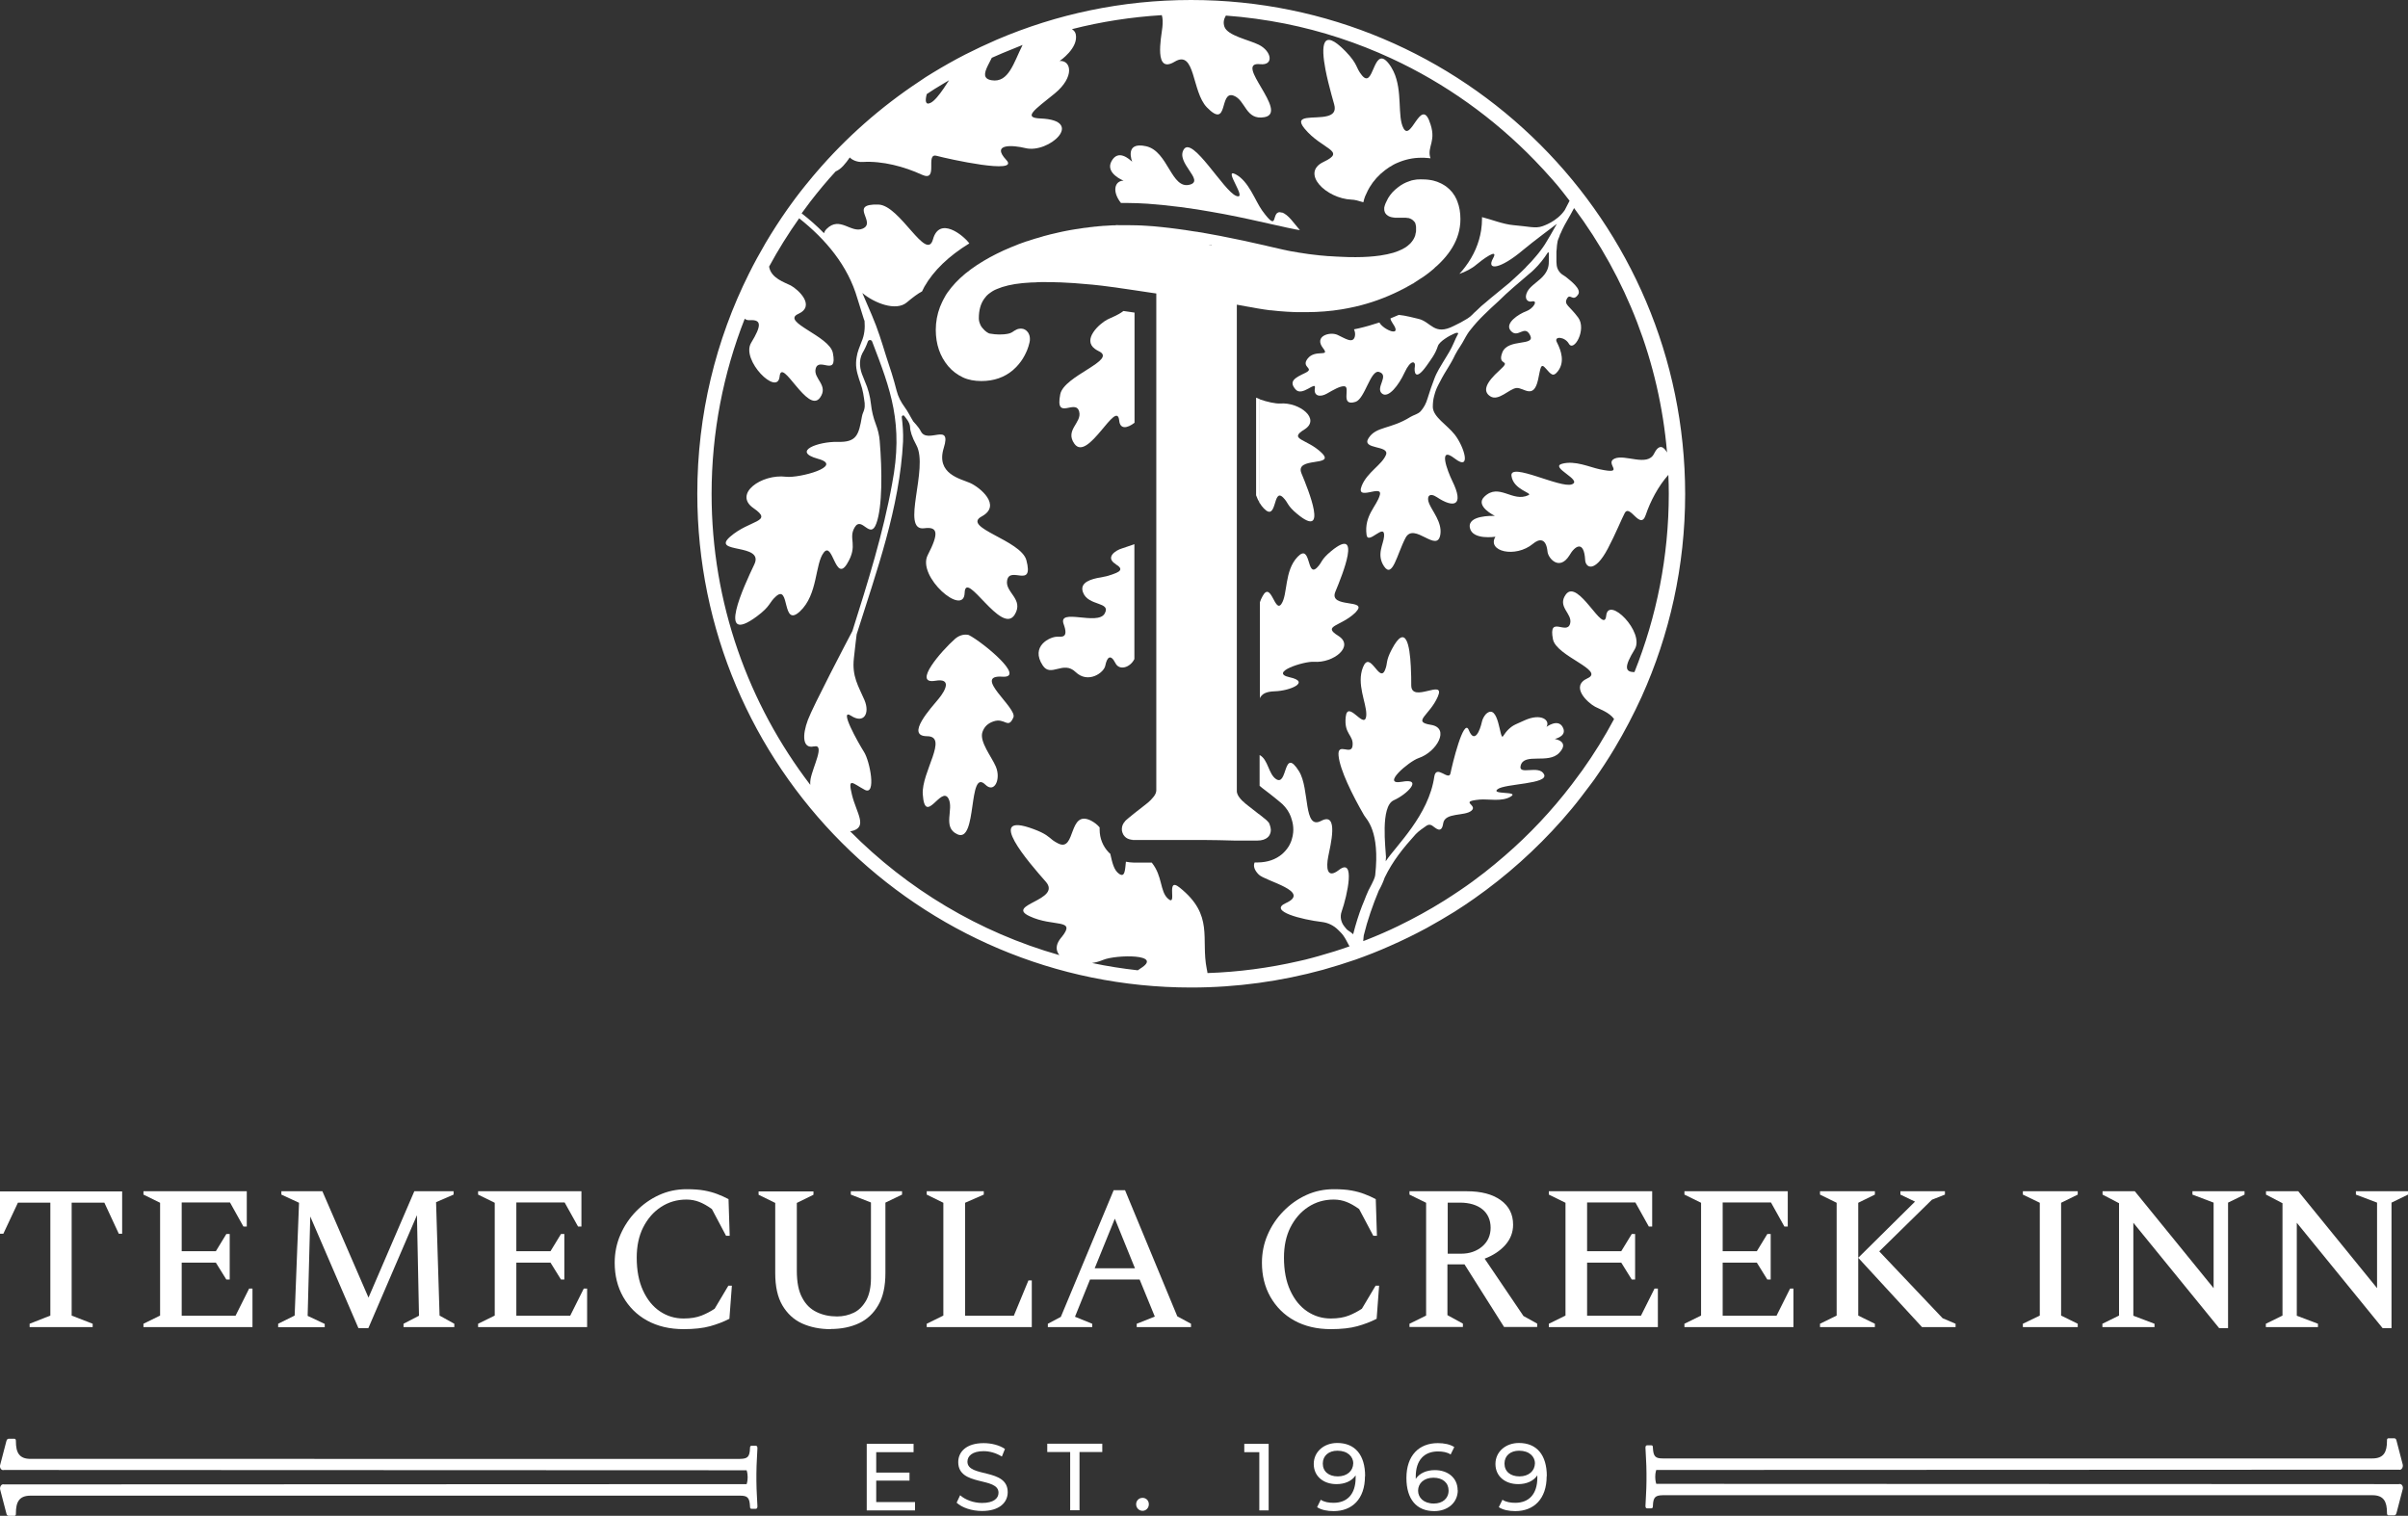 <?xml version="1.0" encoding="UTF-8"?>
<svg id="Layer_1" data-name="Layer 1" xmlns="http://www.w3.org/2000/svg" width="165" height="103.87" viewBox="0 0 165 103.87">
  <rect x="0" y="0" width="165" height="103.87" fill="#333333" stroke="none"/>
  <defs>
    <style>
      .cls-1 {
        fill: #fff;
        stroke-width: 0px;
      }
    </style>
  </defs>
  <g>
    <path class="cls-1" d="m2.03,90.94v-.23l1.42-.56v-7.74H1.23l-1,2.13H0v-2.9h8.37v2.9h-.23l-.99-2.13h-2.24v7.74l1.44.56v.23H2.03Z"/>
    <path class="cls-1" d="m9.83,90.94v-.23l1.14-.56v-7.73l-1.14-.56v-.23h7.08v2.42h-.23l-.92-1.65h-3.31v3.34h2.34l.72-1.18h.23v3.12h-.23l-.72-1.16h-2.34v3.64h3.69l.93-1.86h.23v2.64h-7.47Z"/>
    <path class="cls-1" d="m19.06,90.94v-.23l1.13-.56.3-7.73-1.21-.56v-.23h2.81l3.16,7.29,3.14-7.29h2.69v.23l-1.2.52.24,7.77,1.01.56v.23h-3.48v-.23l1.06-.55-.14-6.89-3.33,7.74h-.68l-3.3-7.65-.18,6.81,1.17.55v.23h-3.19,0Z"/>
    <path class="cls-1" d="m32.76,90.94v-.23l1.14-.56v-7.73l-1.14-.56v-.23h7.08v2.42h-.23l-.92-1.65h-3.31v3.34h2.34l.72-1.18h.23v3.12h-.23l-.72-1.16h-2.34v3.64h3.69l.93-1.86h.23v2.64h-7.47,0Z"/>
    <path class="cls-1" d="m46.85,91.08c-.97,0-1.8-.2-2.51-.59s-1.25-.94-1.64-1.62c-.39-.69-.58-1.47-.58-2.34,0-.68.13-1.32.39-1.92s.62-1.14,1.08-1.61c.46-.47.98-.84,1.57-1.11.59-.27,1.22-.4,1.89-.4.48,0,.88.03,1.21.09.33.06.62.14.88.24.26.1.52.21.78.35l.08,2.51h-.25l-.97-1.83c-.32-.23-.61-.39-.87-.49s-.55-.16-.87-.16c-.65,0-1.23.17-1.75.51-.52.34-.92.81-1.22,1.4-.3.6-.44,1.29-.44,2.07,0,.87.14,1.62.43,2.25s.67,1.1,1.16,1.43,1.03.49,1.62.49c.49,0,.9-.07,1.23-.2.33-.13.63-.29.9-.47l.94-1.58h.24l-.17,2.27c-.41.21-.86.38-1.33.51-.47.13-1.08.2-1.83.2h.03Z"/>
    <path class="cls-1" d="m56.91,91.08c-.72,0-1.37-.13-1.95-.39-.57-.26-1.02-.68-1.35-1.24s-.49-1.3-.49-2.21v-4.81l-1.14-.56v-.23h3.76v.23l-1.14.56v4.65c0,.78.12,1.4.37,1.85.24.46.57.78.99.98.41.2.88.3,1.4.3.41,0,.8-.09,1.15-.26.35-.17.63-.46.85-.85.21-.39.32-.9.32-1.53v-5.17l-1.38-.54v-.23h3.51v.23l-1.14.55v4.82c0,.91-.16,1.65-.49,2.21-.32.56-.77.98-1.33,1.24-.56.26-1.21.39-1.93.39h0Z"/>
    <path class="cls-1" d="m63.5,90.94v-.23l1.14-.56v-7.73l-1.14-.56v-.23h3.91v.23l-1.28.56v7.74h3.34l1-2.42h.23v3.2h-7.2Z"/>
    <path class="cls-1" d="m71.8,90.94v-.23l.89-.47,3.62-8.68h.78l3.58,8.64.94.51v.23h-3.72v-.23l1.24-.49-1.04-2.54h-3.4l-1.03,2.55,1.18.48v.23h-3.05.01Zm3.21-4.03h2.76l-1.38-3.4s-1.38,3.4-1.38,3.4Z"/>
    <path class="cls-1" d="m91.2,91.08c-.97,0-1.8-.2-2.51-.59s-1.25-.94-1.64-1.62c-.39-.69-.58-1.47-.58-2.34,0-.68.13-1.32.39-1.92s.62-1.14,1.08-1.61.98-.84,1.57-1.11c.59-.27,1.22-.4,1.89-.4.48,0,.88.03,1.21.09s.62.14.88.24c.26.1.52.21.78.35l.08,2.51h-.25l-.97-1.83c-.32-.23-.61-.39-.87-.49s-.55-.16-.87-.16c-.65,0-1.23.17-1.75.51-.52.34-.92.81-1.22,1.4-.3.6-.44,1.29-.44,2.07,0,.87.14,1.62.43,2.25s.67,1.1,1.16,1.43c.49.33,1.03.49,1.62.49.49,0,.9-.07,1.23-.2s.63-.29.9-.47l.94-1.58h.24l-.17,2.27c-.41.21-.86.38-1.33.51s-1.08.2-1.83.2h.03Z"/>
    <path class="cls-1" d="m96.58,90.94v-.23l1.14-.56v-7.73l-1.14-.56v-.23h3.92c.99,0,1.76.2,2.33.61s.85.97.85,1.68c0,.53-.18.99-.54,1.4-.36.4-.83.71-1.41.93l2.66,3.93.94.52v.23h-2.27l-2.71-4.29h-1.17v3.48l1.06.58v.23h-3.68.02Zm3.45-8.53h-.83v3.5h.92c.58,0,1.06-.17,1.45-.5.38-.33.57-.76.57-1.28s-.19-.96-.56-1.26-.89-.46-1.54-.46h0Z"/>
    <path class="cls-1" d="m106.13,90.94v-.23l1.14-.56v-7.73l-1.14-.56v-.23h7.08v2.42h-.23l-.92-1.65h-3.31v3.34h2.34l.72-1.18h.23v3.12h-.23l-.72-1.16h-2.34v3.64h3.69l.93-1.86h.23v2.64h-7.47Z"/>
    <path class="cls-1" d="m115.42,90.94v-.23l1.14-.56v-7.73l-1.14-.56v-.23h7.08v2.42h-.23l-.92-1.65h-3.31v3.34h2.34l.72-1.18h.23v3.12h-.23l-.72-1.16h-2.34v3.64h3.69l.93-1.86h.23v2.64h-7.47Z"/>
    <path class="cls-1" d="m124.71,90.94v-.23l1.14-.56v-7.73l-1.14-.56v-.23h3.76v.23l-1.14.56v7.73l1.14.56v.23h-3.76Zm2.62-4.75l3.89-3.85-1-.48v-.23h3.05v.23l-.89.35-3.61,3.54,4.34,4.58.89.38v.23h-2.3s-4.37-4.75-4.37-4.75Z"/>
    <path class="cls-1" d="m138.61,90.94v-.23l1.16-.56v-7.73l-1.16-.56v-.23h3.76v.23l-1.14.56v7.73l1.14.56v.23h-3.76Z"/>
    <path class="cls-1" d="m144.06,90.94v-.23l1.14-.56v-7.7l-1.13-.59v-.23h2.21l5.4,6.64v-5.86l-1.45-.55v-.23h3.57v.23l-1.13.55v8.6h-.61l-5.88-7.22v6.37l1.45.55v.23h-3.58.01Z"/>
    <path class="cls-1" d="m155.26,90.94v-.23l1.14-.56v-7.7l-1.13-.59v-.23h2.21l5.4,6.64v-5.86l-1.45-.55v-.23h3.57v.23l-1.13.55v8.6h-.61l-5.88-7.22v6.37l1.45.55v.23h-3.58.01Z"/>
  </g>
  <g>
    <path class="cls-1" d="m62.7,102.93v.57h-3.31v-4.56h3.21v.57h-2.56v1.4h2.28v.55h-2.28v1.47s2.66,0,2.66,0Z"/>
    <path class="cls-1" d="m65.55,102.97l.24-.51c.34.31.92.53,1.5.53.79,0,1.13-.31,1.13-.7,0-1.11-2.76-.41-2.76-2.1,0-.7.55-1.3,1.74-1.3.53,0,1.09.14,1.46.4l-.21.52c-.4-.25-.85-.37-1.25-.37-.77,0-1.11.33-1.11.72,0,1.11,2.76.42,2.76,2.09,0,.7-.56,1.29-1.76,1.29-.7,0-1.38-.23-1.74-.57Z"/>
    <path class="cls-1" d="m73.32,99.5h-1.56v-.57h3.77v.57h-1.56v3.99h-.64v-3.99h-.01Z"/>
    <path class="cls-1" d="m77.85,103.08c0-.26.2-.44.44-.44s.43.18.43.44-.2.45-.43.45-.44-.19-.44-.45Z"/>
    <path class="cls-1" d="m86.93,98.94v4.56h-.64v-3.99h-1.03v-.57h1.67Z"/>
    <path class="cls-1" d="m93.53,101.16c0,1.56-.88,2.39-2.15,2.39-.43,0-.84-.08-1.13-.27l.25-.51c.24.16.55.21.88.21.92,0,1.51-.58,1.51-1.72v-.16c-.27.4-.75.6-1.31.6-.9,0-1.56-.54-1.56-1.38s.7-1.44,1.61-1.44c1.22,0,1.91.82,1.91,2.27h-.01Zm-.8-.87c0-.47-.38-.88-1.09-.88-.59,0-1,.34-1,.88s.4.88,1.03.88,1.05-.38,1.05-.88h0Z"/>
    <path class="cls-1" d="m99.89,102.11c0,.88-.71,1.44-1.61,1.44-1.22,0-1.91-.82-1.91-2.27,0-1.56.88-2.39,2.15-2.39.43,0,.84.08,1.13.27l-.25.51c-.23-.16-.55-.21-.87-.21-.92,0-1.52.58-1.52,1.72v.16c.26-.39.74-.6,1.31-.6.9,0,1.56.54,1.56,1.38h.01Zm-.63.03c0-.53-.4-.88-1.04-.88s-1.05.38-1.05.89c0,.47.38.88,1.08.88.59,0,1.01-.34,1.01-.89Z"/>
    <path class="cls-1" d="m105.98,101.16c0,1.56-.88,2.39-2.15,2.39-.43,0-.84-.08-1.13-.27l.25-.51c.24.16.55.21.88.21.92,0,1.51-.58,1.51-1.72v-.16c-.27.4-.75.6-1.31.6-.9,0-1.56-.54-1.56-1.38s.7-1.44,1.61-1.44c1.22,0,1.91.82,1.91,2.27h-.01Zm-.8-.87c0-.47-.38-.88-1.09-.88-.59,0-1,.34-1,.88s.4.88,1.03.88,1.05-.38,1.05-.88h0Z"/>
  </g>
  <path class="cls-1" d="m.28,100.73l50.88.02s.07.19.07.47h0v.02c0,.28-.07.46-.07.46l-50.88.02c-.2-.06-.31.19-.27.35l.42,1.61c.02.12.07.19.16.19h.39c.12,0,.11-.1.11-.18,0-.76.22-1.2,1-1.2h48.62c.5,0,.65.12.68.73,0,.14.03.17.12.17h.27c.08,0,.12-.05.12-.17,0-.21-.07-1.08-.07-1.73v-.52c0-.65.07-1.52.07-1.73,0-.12-.04-.17-.12-.17h-.27c-.08,0-.12.03-.12.17-.02.61-.18.72-.68.73H2.09c-.78,0-1-.44-1-1.2,0-.07,0-.18-.11-.18h-.39c-.08,0-.13.07-.16.19l-.42,1.61c-.05.16.06.4.27.34Z"/>
  <path class="cls-1" d="m164.37,101.7l-50.88-.02s-.07-.19-.07-.47h0v-.02c0-.28.07-.46.07-.46l50.88-.02c.2.06.31-.19.27-.35l-.42-1.61c-.02-.12-.07-.19-.16-.19h-.39c-.12,0-.11.1-.11.18,0,.76-.22,1.2-1,1.2h-48.62c-.5,0-.65-.12-.68-.73,0-.14-.03-.17-.12-.17h-.27c-.08,0-.12.05-.12.17,0,.21.07,1.08.07,1.73v.52c0,.65-.07,1.52-.07,1.73,0,.12.04.17.12.17h.27c.08,0,.12-.03.12-.17.02-.61.18-.72.68-.73h48.62c.78,0,1,.44,1,1.2,0,.07,0,.18.11.18h.39c.08,0,.13-.07.16-.19l.42-1.61c.05-.16-.06-.4-.27-.34Z"/>
  <g>
    <path class="cls-1" d="m95.44,13.2c-.11.12-.21.26-.29.39-.05.09-.1.19-.14.28.04-.1.09-.19.14-.28.08-.14.18-.27.29-.39Z"/>
    <path class="cls-1" d="m70.24,22.58s-.03-.01-.04-.02c-.02-.01-.05-.02-.07-.03.02,0,.05.02.07.03.01,0,.03.01.04.02Z"/>
    <path class="cls-1" d="m96.97,15.27s.02.05.03.07v.02-.02s-.02-.05-.03-.07Z"/>
    <path class="cls-1" d="m91.99,17.61c-.31-.01-.61-.03-.92-.05h-.06.06c.3.02.61.04.92.05Z"/>
    <path class="cls-1" d="m96.29,14.93h.04c.06,0,.11.01.16.02-.05-.01-.11-.02-.16-.02h-.04Z"/>
    <path class="cls-1" d="m95.01,14.69s.02.02.03.03c.01.01.03.02.05.04-.02-.01-.04-.02-.05-.04-.01-.01-.02-.02-.03-.03Z"/>
    <path class="cls-1" d="m96.49,14.95h.04s.08.02.12.04c-.04-.02-.08-.03-.12-.04h-.04Z"/>
    <path class="cls-1" d="m65.18,19.71c-.18.22-.34.45-.47.69-.06.1-.11.21-.16.31.05-.1.1-.21.16-.31.13-.23.29-.46.47-.69Z"/>
    <path class="cls-1" d="m70.41,22.73h0s-.05-.05-.08-.08c.03.02.05.05.08.08h0Z"/>
    <polygon class="cls-1" points="86.91 16.88 86.75 16.84 85.67 16.6 86.75 16.84 86.91 16.88"/>
    <path class="cls-1" d="m70.33,22.65s-.02-.01-.03-.02c-.02-.02-.04-.03-.07-.04.02.01.04.03.06.04,0,0,.02.01.03.02h.01Z"/>
    <path class="cls-1" d="m83.6,16.17c-.3-.06-.61-.11-.93-.17-.28-.05-.57-.1-.87-.14.3.05.58.1.87.14.32.06.63.11.93.17Z"/>
    <path class="cls-1" d="m81.8,15.86c-.36-.06-.72-.11-1.08-.16s-.73-.09-1.09-.13c.36.04.73.08,1.09.13.36.05.73.1,1.08.16Z"/>
    <path class="cls-1" d="m87.02,56.42s.05.12.07.2c-.02-.08-.05-.14-.07-.2Z"/>
    <path class="cls-1" d="m99.24,17.4c-.21.28-.46.55-.75.82.29-.27.54-.54.75-.82Z"/>
    <path class="cls-1" d="m85.9,55.45c.14.11.27.21.37.29-.11-.08-.23-.18-.37-.29Z"/>
    <path class="cls-1" d="m98,12.36c-.09-.01-.18-.03-.28-.03h-.01.01c.1,0,.19.02.28.03Z"/>
    <path class="cls-1" d="m70.58,23.22c0,.08,0,.16-.03.26.02-.09.03-.18.03-.26Z"/>
    <path class="cls-1" d="m67.85,22.86c.22.04.43.06.64.06-.2,0-.42-.02-.64-.06Z"/>
    <path class="cls-1" d="m99.9,13.84c-.04-.11-.09-.22-.15-.33-.03-.06-.06-.11-.1-.16.03.05.07.11.1.16.06.1.11.21.15.33Z"/>
    <path class="cls-1" d="m97.03,19.32c.1-.06.2-.13.29-.19.06-.04.13-.08.19-.12-.06.04-.12.08-.19.12-.1.06-.19.13-.29.19Z"/>
    <path class="cls-1" d="m99.54,13.2s.07.1.1.15c-.03-.05-.07-.1-.1-.15-.02-.03-.05-.06-.08-.09-.02-.02-.03-.03-.05-.05.02.02.03.03.05.05.03.03.05.06.08.09Z"/>
    <path class="cls-1" d="m98.52,12.49c-.08-.03-.17-.05-.26-.08h0c.09.02.17.05.26.08Z"/>
    <path class="cls-1" d="m89.55,21.41c.4,0,.8-.02,1.2-.05-.4.03-.79.05-1.2.05h0Z"/>
    <path class="cls-1" d="m91.92,21.22c-.39.06-.78.11-1.17.14.4-.03.79-.08,1.17-.14Z"/>
    <path class="cls-1" d="m95.89,19.95c.28-.14.55-.29.82-.44.11-.06.21-.12.31-.19-.1.06-.2.12-.31.19-.27.16-.55.31-.82.44Z"/>
    <path class="cls-1" d="m95.47,14.91c.08.01.16.02.26.02h.01-.01c-.1,0-.18,0-.26-.02Z"/>
    <path class="cls-1" d="m85.58,55.2s.06.05.09.07c.08.06.16.12.23.18-.07-.06-.15-.11-.23-.18-.03-.02-.06-.04-.09-.07-.07-.06-.14-.11-.2-.16-.07-.06-.14-.13-.2-.18.06.06.12.12.2.18.06.05.13.11.2.16Z"/>
    <path class="cls-1" d="m83.03,16.77s-.02.03-.04.04c.02-.01.03-.02.04-.04Z"/>
    <path class="cls-1" d="m86.86,56.22s-.05-.05-.09-.08c-.02-.02-.05-.04-.09-.07.03.03.06.05.09.07.04.03.07.06.09.08Z"/>
    <path class="cls-1" d="m87.02,56.42s-.05-.09-.08-.11c0,0-.02-.03-.04-.05.02.02.03.03.04.05.02.02.05.05.08.11Z"/>
    <path class="cls-1" d="m86.68,56.07s-.07-.06-.11-.09c-.04-.04-.1-.08-.15-.12.06.04.11.09.15.12s.08.06.11.09Z"/>
    <path class="cls-1" d="m71.32,19.33h.25c.37,0,.75,0,1.12.02-.38-.01-.75-.02-1.12-.02h-.25Z"/>
    <path class="cls-1" d="m67.74,20.15s.1-.07.15-.11c.05-.03.09-.07.15-.1-.05.03-.1.06-.15.1s-.1.07-.15.11Z"/>
    <path class="cls-1" d="m67.85,22.86s-.08-.02-.12-.04c-.08-.04-.16-.1-.25-.18.09.08.17.14.25.18.04.02.08.03.12.04Z"/>
    <path class="cls-1" d="m67.22,22.34s-.05-.08-.06-.13c-.06-.13-.09-.26-.09-.4,0,.14.03.27.09.4.02.04.04.09.06.13Z"/>
    <path class="cls-1" d="m82.98,16.82s-.04.01-.07.01c.03,0,.05,0,.07-.01Z"/>
    <path class="cls-1" d="m83.03,16.77c-.07.01-.14.03-.21.05.07-.02.14-.04.21-.05h0Z"/>
    <path class="cls-1" d="m97.93,8.26c-.6-1.47-1.26,1.45-1.76.53-.44-.81-.04-2.54-.68-3.89-.09-.18-.19-.36-.32-.53-.04-.05-.07-.09-.11-.13-.98-1.06-.93,1.92-1.74.92-.45-.55-.24-.73-1.12-1.64-1.64-1.69-1.68-.36-1.38,1.23.11.58.27,1.2.41,1.72.07.26.14.49.19.68.14.49-.09.7-.46.8-.85.23-2.4-.15-1.57.86,1.18,1.44,2.92,1.52,1.31,2.28s.16,2.52,1.92,2.59c.19,0,.48.08.8.18.01-.06.03-.13.05-.2.04-.14.09-.27.16-.4.06-.15.14-.29.22-.43.27-.45.63-.85,1.07-1.18.09-.07.18-.13.27-.19.19-.12.38-.23.58-.31.51-.22,1.05-.34,1.61-.34.15,0,.31,0,.47.02.06,0,.11.01.17.02-.28-.84.49-1.16-.09-2.58h0Z"/>
    <path class="cls-1" d="m86.32,34.47c.08.13.17.26.28.37.93.96.6-1.46,1.32-.75.38.38.24.53.98,1.14,2.13,1.75.77-1.61.28-2.79s2.39-.43,1.38-1.41-2.32-.9-1.18-1.6c1.14-.71-.33-1.88-1.66-1.78-.3.02-.91-.11-1.41-.29v7.12h.01Z"/>
    <path class="cls-1" d="m75.03,23.91c.07.05.15.1.25.15,1.34.61-2.38,1.67-2.63,2.96-.37,1.88,1.07.25,1.3,1.2.19.75-1,1.25-.33,2.19.92,1.29,2.91-3.13,3.07-1.59.06.61.54.54,1.05.15v-7.55c-.16-.03-.32-.05-.48-.07l-.28-.04c-.37.29-.84.45-1.11.59-.54.28-1.73,1.37-.84,2.01Z"/>
    <path class="cls-1" d="m86.32,47.86c.15-.32.43-.47,1.04-.49,1.03-.03,2.47-.64,1.01-.96s.97-1.11,1.67-1.06c1.33.1,2.8-1.07,1.66-1.78s.17-.62,1.18-1.6c.01,0,.02-.02.03-.04.9-.93-1.89-.21-1.41-1.38.49-1.18,1.85-4.54-.28-2.79-.74.61-.6.76-.98,1.14-.72.71-.39-1.71-1.32-.75s-.67,2.59-1.12,3.24c-.45.65-.7-1.6-1.28-.55-.09.16-.15.3-.19.43v6.59h0Z"/>
    <path class="cls-1" d="m81.61,0c-4.73,0-9.22.97-13.31,2.72-.74.32-1.46.66-2.17,1.02-.76.39-1.5.81-2.22,1.25-.32.19-.63.39-.93.6-2.63,1.74-5.01,3.84-7.05,6.22-.08.09-.15.18-.23.27-.17.21-.34.41-.51.62-.12.15-.23.29-.35.44-.22.29-.44.57-.65.87-.08.11-.15.21-.23.32-.53.75-1.03,1.53-1.5,2.32-.4.69-.79,1.39-1.14,2.1-2.27,4.54-3.54,9.66-3.54,15.08,0,18.69,15.15,33.84,33.84,33.84,3.13,0,6.17-.43,9.05-1.22.75-.21,1.48-.44,2.21-.69.79-.28,1.58-.59,2.34-.93.87-.38,1.73-.8,2.56-1.25.64-.35,1.26-.72,1.88-1.1.46-.29.91-.59,1.35-.9,2.21-1.55,4.23-3.36,6.02-5.38.46-.52.9-1.05,1.32-1.6.22-.29.44-.58.66-.87.08-.1.15-.21.23-.31.49-.7.96-1.41,1.4-2.15.68-1.14,1.3-2.32,1.85-3.53,1.91-4.24,2.98-8.94,2.98-13.89-.02-18.7-15.17-33.85-33.86-33.85Zm-13.93,4.51c.08-.17.18-.36.28-.55.47-.21.94-.41,1.42-.6.23-.09.46-.19.69-.28-.61,1.21-.95,2.61-2.12,2.42-.6-.1-.51-.49-.27-.99Zm-4.18,1.94s.02-.02.03-.02c.34-.23.69-.45,1.05-.66.15-.09.3-.18.45-.27-.12.19-.25.38-.36.55-.33.48-.64.86-.89.99-.39.2-.39-.16-.28-.58h0Zm-7.72,44.7c.77-.18-.08,1.38-.24,2.24-.02.11-.03.25-.02.39-4.23-5.53-6.76-12.44-6.76-19.93,0-4.24.81-8.29,2.27-12.01.08.07.19.11.35.1.81-.05.81.37.09,1.55-.72,1.18,1.81,3.7,1.95,2.31.14-1.39,1.93,2.61,2.77,1.45.61-.85-.47-1.3-.3-1.98.21-.85,1.51.61,1.18-1.08-.22-1.17-3.59-2.13-2.37-2.68,1.21-.55,0-1.67-.52-1.95-.41-.21-1.35-.49-1.48-1.29.62-1.15,1.31-2.25,2.06-3.31,1.82,1.44,3.34,3.24,3.99,5.49l.44,1.41s.03.09.05.13c.04.49,0,.97-.21,1.44-.12.32-.28.68-.33,1.04-.02.12-.04.26-.04.38-.02.51.16.99.31,1.44.16.43.22.89.28,1.34v.08c.02.2-.03.39-.11.57-.03.07-.06.16-.08.27-.22,1.26-.36,1.77-1.67,1.73-1.31-.03-3.18.65-1.34,1.16,1.84.5-1.3,1.34-2.19,1.23-1.68-.21-3.63,1.18-2.23,2.15,1.41.97-.25.78-1.6,1.96s2.36.42,1.66,1.89-2.65,5.65.17,3.57c.98-.73.81-.93,1.32-1.38.96-.85.38,2.2,1.63,1.04s1.02-3.25,1.64-4.04.79,2.08,1.59.78c.8-1.3.05-1.71.53-2.51s1.06.9,1.48-.26.4-3.61.23-5.66c-.03-.38-.13-.79-.27-1.15-.17-.44-.28-.91-.33-1.38-.06-.53-.19-1.04-.41-1.53l-.13-.33c-.23-.51-.31-1.1-.05-1.61.15-.25.28-.53.38-.81.05-.13.24-.13.29,0,1.28,3.33,2.16,5.63,1.37,9.75-.61,3.39-1.67,6.77-2.72,10.09-.41.78-2.69,5.13-3.05,6.09-.4,1.06-.37,1.99.4,1.82h.02Zm22.35,15.23c-.06.04-.12.07-.17.11-1.06-.12-2.1-.28-3.13-.5.26-.04.51-.11.75-.21.86-.37,4.23-.43,2.54.6h0Zm33.98-20.33h-.01c-.81.05-.81-.37-.09-1.55s-1.81-3.7-1.95-2.31-1.93-2.61-2.77-1.45c-.61.85.47,1.3.3,1.98-.21.85-1.51-.61-1.18,1.08.22,1.17,3.59,2.13,2.37,2.68-1.21.55,0,1.67.52,1.95.32.17.97.38,1.3.84-.65,1.22-1.38,2.4-2.18,3.52-.08.11-.15.21-.23.31-.16.22-.32.44-.49.66-1.36,1.78-2.9,3.42-4.59,4.88-.45.39-.91.77-1.38,1.14-.55.43-1.11.84-1.69,1.23-.35.24-.71.47-1.07.7-1.02.64-2.08,1.22-3.17,1.75-.7.34-1.42.65-2.15.94-.08.03-.16.06-.24.09.02-.2.03-.38.04-.4.25-1.03.62-2.09,1.03-3.07l.03-.05c.15-.27.27-.54.37-.83.55-1.14,1.27-2.03,2.12-2.97.22-.23.49-.41.75-.59.06-.04.21-.12.39,0,.22.14.64.61.75-.16.12-.77,1.48-.47,1.94-.87.46-.4-.9-.62.57-.76.57-.05,1.53.17,2.13-.21.6-.38-1.41-.11-.91-.5s3.52-.34,3.18-1.02-1.79.11-1.6-.6c.24-.9,1.9-.08,2.64-.87.75-.79-.3-.95-.3-.95.17-.05.86-.25.53-.83s-1.1,0-1.1,0c.27-.46-.37-.96-1.5-.45-.22.1-.43.19-.6.27-.38.17-.65.47-.88.82s-.27-2.35-1.17-1.52c-.14.16-.24.35-.28.54-.12.56-.5,1.55-.9.55-.35-.87-1.14,2.41-1.25,2.97s-.98-.64-1.11.23c-.38,2.65-2.62,4.73-3.33,5.8,0-.1.02-.2.02-.29-.02-.58-.4-3.47.53-3.89.94-.42,2.03-1.54.56-1.27s.47-1.39,1.14-1.62c1.26-.42,2.18-2.07.85-2.28s-.09-.64.47-1.93-1.81.5-1.82-.78c0-.32,0-.8-.03-1.29-.07-1.44-.34-3-1.3-1.18-.45.85-.26.93-.47,1.43-.39.93-1.02-1.43-1.51-.19-.45,1.14.23,2.41.23,3.2,0,.08,0,.15-.02.22-.17.77-1.26-1.21-1.39-.02s.55,1.23.47,1.96c-.07.73-1.05-.28-.96.69.09.97.94,2.69,1.75,4.09.16.28,1.1,1.06.76,4.11-.02.18-.16.44-.24.61-.36.64-.43.97-.66,1.49-.22.57-.43,1.23-.61,1.94-.09-.08-.21-.18-.33-.25-.08-.04-.19-.17-.3-.32-.21-.28-.28-.65-.16-.98.4-1.15.96-3.75-.19-2.85-.84.65-.87-.19-.73-.91s.76-3.12-.48-2.46c-1.24.66-.77-2.19-1.52-3.4-1.1-1.75-.76,1.07-1.57.54-.53-.35-.54-1.35-1.13-1.65v2.11s.02.02.04.03c.04.04.09.07.13.11l.05.04.04.03c.34.26.59.45.77.6.06.05.12.09.16.13.1.08.17.14.23.19.06.05.11.1.15.13.06.06.1.1.14.15.02.02.04.05.06.07.1.12.19.25.27.41.07.14.13.29.17.45.07.22.1.45.1.67s-.04.58-.22.96c-.03.07-.07.13-.11.2-.12.19-.27.36-.44.51-.44.37-.99.56-1.65.57h-.23c-.1.22-.04.51.28.83.46.46,3.64,1.15,1.85,1.96-1.21.55,1.12,1.13,2.48,1.29.42.05.81.24,1.11.54.05.05.09.09.14.14.32.3.49.74.64.99-.7.25-1.41.47-2.13.67-.13.04-.26.07-.4.11-.32.09-.65.17-.98.24-2.01.46-4.09.74-6.22.81-.01-.1-.03-.19-.05-.28-.42-2.09.52-3.68-1.86-5.58-1-.8-.1,1.4-.81.75-.55-.51-.35-1.53-1.1-2.46h-.12c-.41,0-.71,0-.77,0-.11,0-.22,0-.34,0h-.01c-.18,0-.36-.03-.53-.06-.06.55-.06,1.13-.48.82-.35-.25-.46-.78-.59-1.36-.04-.03-.07-.06-.11-.1-.4-.42-.62-.97-.62-1.56v-.15c-.15-.18-.34-.33-.58-.46-1.58-.8-1.04,2.14-2.24,1.57-.17-.08-.29-.16-.4-.24-.28-.22-.45-.44-1.32-.76-3.42-1.27-.27,2.34.85,3.61,1.12,1.27-2.8,1.57-1.12,2.36.82.39,1.62.42,2.1.52.48.1.63.26.12.9-.02.02-.04.05-.06.07-.3.37-.35.69-.24.96.03.08.08.15.13.22-5.5-1.56-10.42-4.53-14.34-8.49h.07c1.19-.26.37-1.22.06-2.49-.31-1.26.05-.79.87-.35.82.44.36-1.97-.05-2.6-.4-.63-1.75-3.04-.88-2.47s1.31-.16.91-1.09-.86-1.6-.72-2.85c.09-.85.16-1.39.19-1.64,1.36-4.32,2.95-8.67,3.18-13.22.02-.57-.02-1.13-.09-1.68,0-.09.11-.14.17-.07.09.12.38.43.4.75,0,.26.12.69.43,1.25.87,1.58-1.11,5.92.54,5.7.96-.13,1,.37.24,1.84s2.48,4.27,2.53,2.59,2.53,2.96,3.43,1.49c.65-1.06-.67-1.52-.52-2.34.18-1.04,1.85.61,1.32-1.39-.37-1.38-4.47-2.24-3.06-3,1.4-.76-.14-2-.79-2.29s-2.37-.61-1.81-2.41c.56-1.79-1.12-.24-1.57-1.13-.17-.34-.51-.65-.52-.68-.2-.32-.36-.67-.59-.98-.25-.34-.45-.72-.55-1.12-.2-.8-.46-1.6-.72-2.37-.29-.94-.58-1.89-.97-2.79-.14-.32-.44-1.01-.66-1.54.82.69,2.3,1.27,3.04.65.44-.37.78-.62,1.05-.76.05-.11.11-.21.16-.32.64-1.12,1.68-2.11,3.08-2.97h0c-.43-.58-2.05-1.87-2.49-.28-.44,1.59-2.26-2.33-3.73-2.38-2.13-.07-.09,1.22-1.09,1.65-.8.34-1.56-.89-2.47.02-.1.1-.15.2-.18.29-.48-.49-.99-.94-1.53-1.36.2-.27.4-.54.6-.81.55-.71,1.12-1.4,1.73-2.06.38-.16.68-.54.97-.96.12.14.47.34.9.31,1.34-.08,2.84.32,4.03.87,1.2.55.2-1.51,1.02-1.29.82.22,5.72,1.3,4.78.29-1.09-1.16.48-1.02,1.3-.82,1.6.4,4.15-1.91,1.03-2.03-1.22-.05-.42-.58.98-1.71,1.39-1.14,1.13-2.29.34-2.23,0,0,1.32-.89,1.1-1.85-.04-.15-.14-.26-.26-.33,1.99-.51,4.05-.83,6.16-.96.07.22.07.52.04.82-.09.74-.59,3.24.84,2.37,1.43-.86,1.16,2.05,2.21,3.13,1.52,1.56.81-1.19,1.84-.8.82.31.81,1.71,2.11,1.47,1.71-.32-2.19-3.83-.3-3.63.96.1.79-.89-.09-1.33-.68-.34-2.15-.62-2.36-1.24-.09-.27-.05-.51.1-.76h0c1.37.1,2.73.29,4.05.55,2.55.51,4.99,1.32,7.28,2.38,3.7,1.71,7.03,4.1,9.83,6.99.41.42.81.86,1.2,1.3.26.29.51.59.75.9.15.19.29.38.44.57-.11.21-.22.42-.33.64-.54.79-1.47,1.08-1.52,1.1-.48.18-1,.01-2-.07-.7-.06-1.51-.39-2.15-.55v.13c0,.25-.02.5-.06.77-.14.89-.5,1.73-1.09,2.51-.12.16-.25.32-.4.48.41-.14.86-.37,1.16-.63.4-.34,1.57-1.2,1.15-.44-.49.87.49.76,2.07-.58.64-.54,2.15-1.66,2.3-1.78-.18.32-.34.6-.46.81,0,.01-.01.02-.02.03-.02.04-.05.08-.07.12-.17.3-.35.59-.56.86-.1.14-.21.27-.32.4-.21.26-.44.5-.68.74,0,0,0,.01-.01.02-.36.37-.75.71-1.13,1.06-.36.3-.74.61-1.12.92-.05.04-.11.09-.16.13-.12.1-.23.2-.34.29-.1.08-.2.17-.3.25-.13.12-.25.24-.38.36-.08.07-.16.14-.23.22-.1.1-.21.2-.33.27-.04.02-.07.04-.1.06-.13.08-.26.15-.38.22-.06.03-.12.06-.18.09-.09.05-.19.09-.28.14-1.37.71-1.56-.28-2.44-.48-.27-.06-.88-.23-1.34-.27-.19.08-.38.16-.57.24,0,.08.05.19.15.34.71,1.01-.65.44-.91-.06-.46.15-.93.29-1.41.4-.11.02-.22.05-.33.07.06.14.1.3.06.48-.13.54-.68.13-1.19-.1-.52-.24-1.64.08-.99.91.51.65-.54.04-1.06.72-.48.62.54.64-.17.98-.67.32-1.16.56-.65,1.13.45.52,1.42-.64,1.32-.09s.36.64.83.37c.42-.24.9-.53,1.2-.5.43.06-.33,1.4.75,1.07.65-.2,1.03-2.23,1.62-2.05.74.23-.3,1.1.21,1.49.43.33,1.14-.59,1.53-1.44.44-.95.77-.78.71-.43s0,1.08.8-.04c.31-.45.59-.78.78-1.36.11-.32.79-.71,1.1-.84.04-.02.08-.03.1-.04.04-.02.1-.03.14-.02.04,0,.06.03.04.07-.09.17-.22.43-.29.61-.09.22-.2.42-.31.62-.06.1-.12.2-.18.3-.18.3-.37.6-.54.9-.11.2-.22.41-.3.63-.16.43-.32.86-.45,1.3,0,.02,0,.03-.02.06-.09.33-.25.63-.47.88-.18.2-.49.26-.7.39-1.37.86-2.34.63-2.87,1.45-.53.81,1.46.47,1.19,1.15s-1.29,1.19-1.66,2.12c-.45,1.11,1.45-.14,1.24.63-.2.76-1.09,1.4-.91,2.73.1.74,1.28-.89,1.2.11-.04.54-.54,1.25,0,2.05.58.86.88-.82,1.47-1.95.59-1.13,2.2,1.13,2.39-.26.11-.82-.55-1.56-.77-2.09-.2-.47,0-.79.53-.44,1.12.75,1.92.64,1.05-1.12-.32-.66-1.01-2.45.17-1.53,1.18.91.64-.83,0-1.64-.55-.69-1.46-1.19-1.5-1.87,0-.26.02-.52.09-.77.02-.09.05-.17.07-.25.02-.05.03-.1.05-.14.04-.1.07-.19.12-.28.02-.03.03-.07.05-.1.06-.12.12-.24.19-.36.01-.03.03-.05.04-.08.06-.1.11-.2.17-.3.06-.09.11-.18.17-.28.04-.06.07-.12.11-.18.05-.09.1-.18.16-.27.03-.05.05-.09.08-.14.08-.14.15-.28.22-.43h0c.11-.21.23-.41.36-.6.2-.3.33-.59.51-.87.06-.09.12-.18.2-.27.28-.36.58-.69.91-1.01.32-.32.66-.63,1-.94.66-.66,1.38-1.25,2.09-1.86.13-.1.25-.21.36-.32.35-.34.66-.73.92-1.14.01-.02.03-.03.05-.02.02,0,.03.02.03.05v.53c0,.24-.01.57-.31.95-.32.42-.93.73-1.15,1.13-.27.5,0,.76.28.7.48-.12.13.49-.37.67s-1.54.84-1.04,1.36c.49.52.93-.48,1.31.29s-1.53.19-1.91,1.18.72.4-.19,1.22-1.19,1.42-.63,1.78c.56.36,1.3-.52,1.79-.57s1.17.82,1.48-.56c.18-.81.17-1.2.53-.78.36.41.51.61.83.19.48-.62.24-1.39-.07-1.99-.23-.43.54-.39.82.1.34.61,1.24-.97.64-1.79-.6-.81-.99-.88-.77-1.29.23-.42.4.26.77-.29.25-.38-.55-.96-.85-1.21-.05-.04-.1-.07-.15-.1-.25-.14-.43-.39-.47-.68h0s-.02-.2-.02-.25v-.69c0-.06.01-.13.02-.2,0-.05,0-.09.01-.14,0-.08.02-.16.03-.24,0-.04.01-.08.02-.13.02-.13.13-.31.16-.45,0,0,0-.02.02-.04,0-.02.02-.04.03-.06.02-.05.05-.11.08-.18.01-.02.02-.05.03-.07.17-.37.52-.92.81-1.48,3.55,4.76,5.84,10.51,6.37,16.75-.18-.32-.51-.69-.89.08-.46.92-1.99.01-2.71.34s.84,1.12-1.01.73c-.71-.15-1.69-.62-2.58-.38-.89.24,1.44,1.12.67,1.41-.77.3-4.27-1.55-4.14-.58.13.97,1.48,1.17,1.17,1.32-1.1.53-2.02-.87-3.03.11-.67.64.72,1.31.72,1.31-.22,0-1.88-.04-1.71.82s1.75.61,1.75.61c-.6,1,1.36,1.49,2.58.48.38-.32.89-.45.99.54.04.45.81,1.36,1.5.26.37-.65,1-1.08,1.08.32.03.52.65.92,1.55-.78.53-1,.96-2.07,1.16-2.44.36-.66,1.07,1.23,1.44.13.32-.95.86-1.97,1.55-2.75.02.43.03.86.03,1.3,0,4.31-.84,8.43-2.35,12.21h.11Z"/>
    <path class="cls-1" d="m87.84,14.57c-.84-.27-.12,1.56-1.36-.15-.48-.67-.91-2.01-1.82-2.48-.91-.47.9,1.82.04,1.48-.85-.33-2.98-4.1-3.58-3.19-.59.91,1.44,2.13.42,2.42-1.29.37-1.48-2.29-3.01-2.63-1.52-.34-.95,1.06-.95,1.06-.19-.16-.94-.88-1.41-.05-.48.84.82,1.35.82,1.35-.6,0-.82.72-.18,1.53h.52c.4,0,.83.02,1.32.05.69.05,1.45.13,2.26.23.35.05.72.1,1.12.16.3.05.6.1.89.15.33.06.65.12.95.17.32.06.63.12.91.18.31.06.59.12.85.18.13.03.25.05.36.08l1.08.24.86.19.22.05c.19.04.38.08.57.12.11.02.23.04.35.06-.41-.47-.79-1.07-1.23-1.21h0Z"/>
    <path class="cls-1" d="m76.47,38.68c.75.44-.11.62-.52.77-.3.11-1.25.15-1.63.53-.15.15-.21.34-.11.61.35.97,1.96.62,1.48,1.46-.48.84-3.21-.41-2.81.71.36.98-.13.87-.44.87-.5,0-1.86.65-.99,1.97.56.85,1.4-.37,2.25.45s1.95.06,2.04-.45c.1-.51.34-.85.69-.16.27.54,1.02.3,1.3-.28v-7.87c-.31.1-.61.22-.82.28-.52.15-1.19.65-.45,1.09v.02Z"/>
    <path class="cls-1" d="m87.07,21.26c.35.04.72.08,1.12.1.22.01.45.02.68.03h.68c.4,0,.8-.02,1.2-.05s.79-.08,1.17-.14c.31-.05.61-.11.92-.18,1.06-.24,2.08-.61,3.05-1.09.28-.14.55-.29.82-.44.11-.06.21-.12.31-.19.1-.06.2-.13.29-.19.06-.04.13-.08.19-.12.25-.17.47-.34.68-.52.05-.04.1-.08.14-.13.02-.02.04-.03.05-.05.03-.03.07-.06.11-.09.29-.27.54-.54.75-.82.44-.58.71-1.2.8-1.83.03-.18.04-.36.04-.54,0-.45-.07-.84-.2-1.18-.04-.11-.09-.22-.15-.33-.03-.06-.06-.11-.1-.16-.03-.05-.07-.1-.1-.15-.02-.03-.05-.06-.08-.09-.02-.02-.03-.03-.05-.05-.01-.02-.03-.03-.04-.05-.03-.03-.06-.05-.09-.08-.08-.08-.17-.14-.27-.21-.15-.1-.32-.18-.5-.25-.08-.03-.17-.05-.26-.08h0c-.08-.02-.17-.04-.26-.05-.09-.01-.18-.03-.28-.03h-.01c-.11,0-.22-.01-.33-.01-.09,0-.17,0-.26.01-.17.02-.34.05-.5.11-.08.03-.16.06-.24.09-.13.06-.25.12-.37.2-.06.04-.12.08-.18.13-.14.11-.27.22-.39.35-.11.12-.21.26-.29.39-.05.09-.1.19-.14.28-.04.08-.07.15-.09.22-.02.05-.03.1-.04.15v.11c0,.05,0,.11.03.18,0,.01,0,.02.01.03.01.03.03.06.06.1,0,.01.02.02.03.04.01.01.02.02.03.03.01.01.03.02.05.04.05.04.11.07.18.1.06.02.12.04.2.05s.16.02.26.02h.61c.06,0,.11.01.16.02h.04s.08.02.12.04c.01,0,.03.01.04.02.05.02.09.05.13.08h0s.08.07.12.12c.01.02.02.04.04.06s.02.05.03.07v.02s.01.05.02.07c0,.03.01.07.02.12v.24c0,.06,0,.12-.02.17s-.02.11-.03.16c-.06.21-.18.4-.34.57-.06.05-.12.11-.18.16-.05.04-.1.07-.15.11-.07.04-.15.09-.23.13-.18.09-.38.17-.61.24-.27.08-.57.14-.9.19-.49.07-1.04.11-1.66.11-.31,0-.62,0-.93-.02-.31-.01-.61-.03-.92-.05h-.06c-.45-.03-.89-.08-1.33-.14-.42-.06-.84-.12-1.25-.2-.21-.04-.41-.08-.61-.13l-.22-.05-.7-.16-.16-.04-1.08-.24c-.11-.02-.22-.05-.35-.08-.25-.05-.53-.11-.83-.17-.28-.06-.58-.12-.89-.18-.3-.06-.61-.11-.93-.17-.28-.05-.57-.1-.87-.14-.36-.06-.72-.11-1.08-.16s-.73-.09-1.09-.13c-.36-.04-.72-.07-1.07-.09-.21-.01-.42-.03-.63-.03s-.4-.01-.6-.01h-.64c-.1,0-.21,0-.31.01-.1,0-.2,0-.3.01-.1,0-.21.01-.31.02-.1,0-.2.01-.3.02-.1,0-.2.02-.31.03-.1,0-.2.02-.29.03-.11.01-.21.02-.31.04-.09.01-.19.02-.28.03-.1.01-.21.03-.31.05-.09.01-.18.03-.28.04-.1.02-.2.04-.3.05-.09.02-.18.03-.27.05-.1.02-.2.04-.3.06-.09.02-.18.04-.27.06-.1.02-.2.05-.3.07-.09.02-.17.04-.26.06-.1.03-.2.05-.3.08-.08.02-.17.04-.25.07-.1.03-.2.06-.3.09-.08.02-.17.05-.25.07-.11.03-.21.07-.31.1-.07.03-.15.05-.23.07-.1.04-.21.08-.31.11-.07.03-.15.05-.22.08-.1.04-.2.08-.29.12-.08.03-.15.06-.23.09-.1.04-.2.09-.3.13-.07.03-.14.06-.21.09-.17.08-.34.16-.5.24-.15.08-.3.15-.44.23l-.42.24c-.32.19-.61.38-.88.58-.54.4-.99.82-1.35,1.26-.18.22-.34.45-.47.69-.06.1-.11.21-.16.31s-.09.21-.14.32c-.19.5-.29,1.03-.29,1.57,0,.99.29,1.82.85,2.49.29.34.63.59,1.01.77.19.09.39.15.6.19s.43.06.66.06c.86,0,1.58-.25,2.17-.75.08-.07.16-.15.24-.23.22-.23.41-.49.55-.76.07-.12.12-.25.18-.38.07-.17.12-.34.16-.51.02-.09.03-.18.03-.26,0-.16-.04-.28-.09-.37-.02-.05-.05-.09-.08-.12h0s-.05-.05-.08-.08c0,0-.02-.01-.03-.02-.02-.02-.04-.03-.06-.04-.01,0-.03-.01-.04-.02-.02-.01-.05-.02-.07-.03-.02,0-.03,0-.05-.01-.03,0-.05,0-.08-.01h-.09s-.05,0-.08.01c-.02,0-.03,0-.05.01-.03,0-.06.02-.09.03-.01,0-.03.01-.04.02-.05.02-.1.05-.15.08h0s-.09.07-.15.1c-.06.03-.12.06-.19.08-.01,0-.03,0-.04.01-.03,0-.06.01-.1.02-.11.02-.28.04-.53.04-.2,0-.42-.02-.64-.06-.04,0-.08-.02-.12-.04-.08-.04-.16-.1-.25-.18-.04-.04-.09-.09-.13-.14-.05-.05-.09-.11-.12-.16-.03-.04-.05-.08-.06-.13-.06-.13-.09-.26-.09-.4,0-.55.12-.99.37-1.34h0c.05-.07.1-.13.16-.2.04-.04.09-.08.13-.12.05-.04.1-.07.15-.11.05-.03.09-.07.15-.1.09-.05.18-.1.29-.14.44-.19,1.03-.33,1.74-.4.38-.04.8-.06,1.26-.07h.25c.37,0,.75,0,1.12.02.3.01.61.03.92.05.84.06,1.69.14,2.54.26.1.01.2.03.31.04.11.02.22.03.33.05s.23.03.35.05c.11.02.22.03.34.05.11.02.23.03.34.05.35.05.73.11,1.13.17.09.01.19.03.28.04v34.07s-.01.13-.07.24c-.01.02-.03.05-.04.07-.03.05-.06.1-.11.15s-.1.11-.16.18c-.11.11-.24.23-.42.36-1.11.86-1.3,1.04-1.34,1.09,0,0,0,0-.01.02-.13.14-.21.32-.21.52,0,.09.01.18.05.27.03.09.08.17.15.24.1.11.25.19.45.22.07,0,.14.02.22.02h.29c.06,0,.35,0,.74,0h3.76c.55,0,1.37.02,2.1.04h1.51c.35,0,.57-.09.71-.21.06-.05.1-.1.13-.15.01-.02.02-.04.03-.06.06-.12.07-.24.07-.3,0-.08-.02-.17-.04-.25-.02-.08-.05-.14-.07-.2s-.05-.09-.08-.11c0,0-.02-.03-.04-.05-.01,0-.03-.03-.05-.05-.02-.02-.05-.05-.09-.08-.02-.02-.05-.04-.09-.07-.03-.03-.07-.06-.11-.09-.04-.04-.1-.08-.15-.12-.04-.04-.09-.07-.15-.11-.11-.08-.23-.18-.37-.29-.07-.06-.15-.11-.23-.18-.03-.02-.06-.04-.09-.07-.07-.06-.14-.11-.2-.16-.07-.06-.14-.13-.2-.18-.21-.21-.3-.37-.34-.49-.02-.06-.03-.11-.03-.14V20.88s.05,0,.07.01c.21.04.41.08.6.11.14.03.28.05.41.07.11.02.22.04.32.06.31.05.61.1.86.13h.06Zm-4.08-4.45h-.01s-.04.01-.07.01h-.08c.07-.02.14-.04.21-.05h0s-.02.03-.04.04h0Z"/>
    <path class="cls-1" d="m82.82,16.83h.08s.05,0,.07-.01h.01s.03-.02.04-.04h0c-.07.01-.14.03-.21.05h0Z"/>
    <path class="cls-1" d="m86.07,33.94c.07.19.15.37.25.53v-7.12c-.09-.03-.17-.07-.25-.1v6.69Z"/>
    <path class="cls-1" d="m77.76,57.58h0c-.08,0-.15,0-.22-.02.07,0,.14.02.22.02Z"/>
    <path class="cls-1" d="m76.16,19.66c.1.01.2.03.31.04.11.02.22.03.33.05-.11-.02-.22-.03-.33-.05-.11-.02-.21-.03-.31-.04Z"/>
    <path class="cls-1" d="m69.9,22.51s-.05,0-.08.01c-.02,0-.03,0-.05.01.02,0,.03,0,.05-.01.03,0,.06-.01.08-.01Z"/>
    <path class="cls-1" d="m69.68,22.57s-.03.01-.04.02c-.05.02-.1.05-.15.08.05-.03.1-.06.15-.08.02,0,.03-.01.04-.02Z"/>
    <path class="cls-1" d="m69.15,22.84s-.03,0-.04.01c-.03,0-.06.01-.1.02.04,0,.07-.01.1-.02.02,0,.03,0,.04-.01Z"/>
    <path class="cls-1" d="m66.53,18.45c-.54.4-.99.82-1.35,1.26.36-.45.81-.87,1.35-1.26Z"/>
    <path class="cls-1" d="m77.15,19.8c.11.02.22.03.34.05.11.02.23.03.34.05-.12-.02-.23-.04-.34-.05-.11-.02-.23-.03-.34-.05Z"/>
    <path class="cls-1" d="m68.78,17.17c.07-.03.14-.06.21-.09.1-.04.2-.09.3-.13-.1.04-.2.09-.3.13-.07.03-.14.06-.21.09-.17.08-.34.16-.5.24-.15.08-.3.15-.44.23.14-.08.29-.15.44-.23.17-.08.33-.16.5-.24Z"/>
    <path class="cls-1" d="m72.24,16c-.09.02-.17.04-.26.06-.1.03-.2.05-.3.08.1-.03.2-.05.3-.08.09-.02.17-.04.26-.06Z"/>
    <path class="cls-1" d="m71.43,16.2c-.1.03-.2.06-.3.09-.08.02-.17.05-.25.07.08-.03.17-.05.25-.07.1-.03.2-.06.3-.09Z"/>
    <path class="cls-1" d="m69.81,16.74c-.1.04-.2.08-.29.12-.08.03-.15.06-.23.09.08-.03.15-.06.23-.09.1-.04.19-.08.29-.12Z"/>
    <path class="cls-1" d="m84.88,20.89c.21.04.41.08.6.11.14.03.28.05.41.07-.13-.02-.27-.05-.41-.07-.19-.03-.39-.07-.6-.11Z"/>
    <path class="cls-1" d="m77,15.43h-.31c-.1,0-.21,0-.31.01.1,0,.21,0,.31-.01h.31Z"/>
    <path class="cls-1" d="m79.18,54.44s-.03.05-.04.07c-.03.05-.06.1-.11.15.04-.05.08-.11.11-.15.01-.02.03-.05.04-.07Z"/>
    <path class="cls-1" d="m95.48,17.32c.22-.07.43-.15.61-.24-.18.09-.38.17-.61.24Z"/>
    <path class="cls-1" d="m88.19,21.37c.22.01.45.02.68.03h.68-.68c-.24,0-.46-.02-.68-.03Z"/>
    <path class="cls-1" d="m79.63,15.57c-.36-.04-.72-.07-1.07-.09-.21-.01-.42-.03-.63-.03.2,0,.41.02.63.03.35.02.7.05,1.07.09Z"/>
    <path class="cls-1" d="m96.62,12.43c.16-.05.33-.09.5-.11-.17.02-.34.05-.5.11Z"/>
    <path class="cls-1" d="m99.42,13.07s-.03-.03-.04-.05c-.03-.03-.06-.05-.09-.08.03.03.06.05.09.08.01.01.03.03.04.05Z"/>
    <path class="cls-1" d="m67.25,26.11c-.23,0-.45-.02-.66-.06.21.04.43.06.66.06Z"/>
    <path class="cls-1" d="m71.32,19.33c-.46,0-.87.03-1.26.07.38-.04.8-.06,1.26-.07Z"/>
    <path class="cls-1" d="m77.09,57.34c-.07-.07-.12-.15-.15-.24.03.09.08.17.15.24Z"/>
    <path class="cls-1" d="m97.71,12.32c-.11,0-.22-.01-.33-.01-.09,0-.17,0-.26.01.08,0,.17-.01.26-.01.11,0,.22,0,.33.01Z"/>
    <path class="cls-1" d="m87.07,21.26c-.26-.03-.55-.08-.86-.13.31.05.61.1.86.13Z"/>
    <path class="cls-1" d="m97.03,15.97c0,.06-.02.11-.03.16-.06.21-.18.4-.34.57.17-.16.28-.35.34-.57.02-.05.03-.11.03-.16Z"/>
    <path class="cls-1" d="m94.92,14.56s0-.02-.01-.03c0,.01,0,.02.01.03.01.03.03.06.06.1,0,.01.02.02.03.04-.01-.01-.02-.02-.03-.04-.02-.03-.04-.06-.06-.1Z"/>
    <path class="cls-1" d="m87.83,17.09c.2.04.41.09.61.13-.21-.04-.41-.08-.61-.13l-.22-.05-.7-.16.7.16.22.05Z"/>
    <path class="cls-1" d="m91.02,17.55c-.45-.03-.89-.08-1.33-.14-.42-.06-.84-.12-1.25-.2.41.08.83.15,1.25.2.44.06.88.1,1.33.14Z"/>
    <path class="cls-1" d="m95.09,14.76s.11.07.18.1c.06.02.12.04.2.05-.08-.01-.14-.03-.2-.05-.08-.03-.13-.06-.18-.1Z"/>
    <path class="cls-1" d="m97.01,15.36s.01.05.02.07c0,.03.01.07.02.12,0-.04,0-.08-.02-.12,0-.03-.01-.05-.02-.07Z"/>
    <path class="cls-1" d="m96.64,15s.03.01.04.02c.05.02.09.05.13.08-.04-.03-.08-.06-.13-.08-.01,0-.03-.01-.04-.02Z"/>
  </g>
  <path class="cls-1" d="m68.67,46.37c1.69.12-1.35-2.38-2.28-2.85-.02,0-.04-.02-.08-.02-.32-.05-.63.07-.87.28-.93.82-2.95,3.14-1.35,2.87,1.12-.19.73.62.23,1.23s-2.31,2.56-.8,2.57c1.51,0-.39,2.46-.29,3.98.15,2.21,1.26-.62,1.76.29.39.73-.44,1.97.61,2.45,1.39.64.71-4.59,1.92-3.4.61.61,1.08-.36.72-1.23-.28-.67-1.15-1.72-.92-2.38.13-.37.37-.59.74-.72.81-.29,1.01.57,1.38-.28.28-.64-2.85-2.93-.75-2.79h-.02Z"/>
</svg>